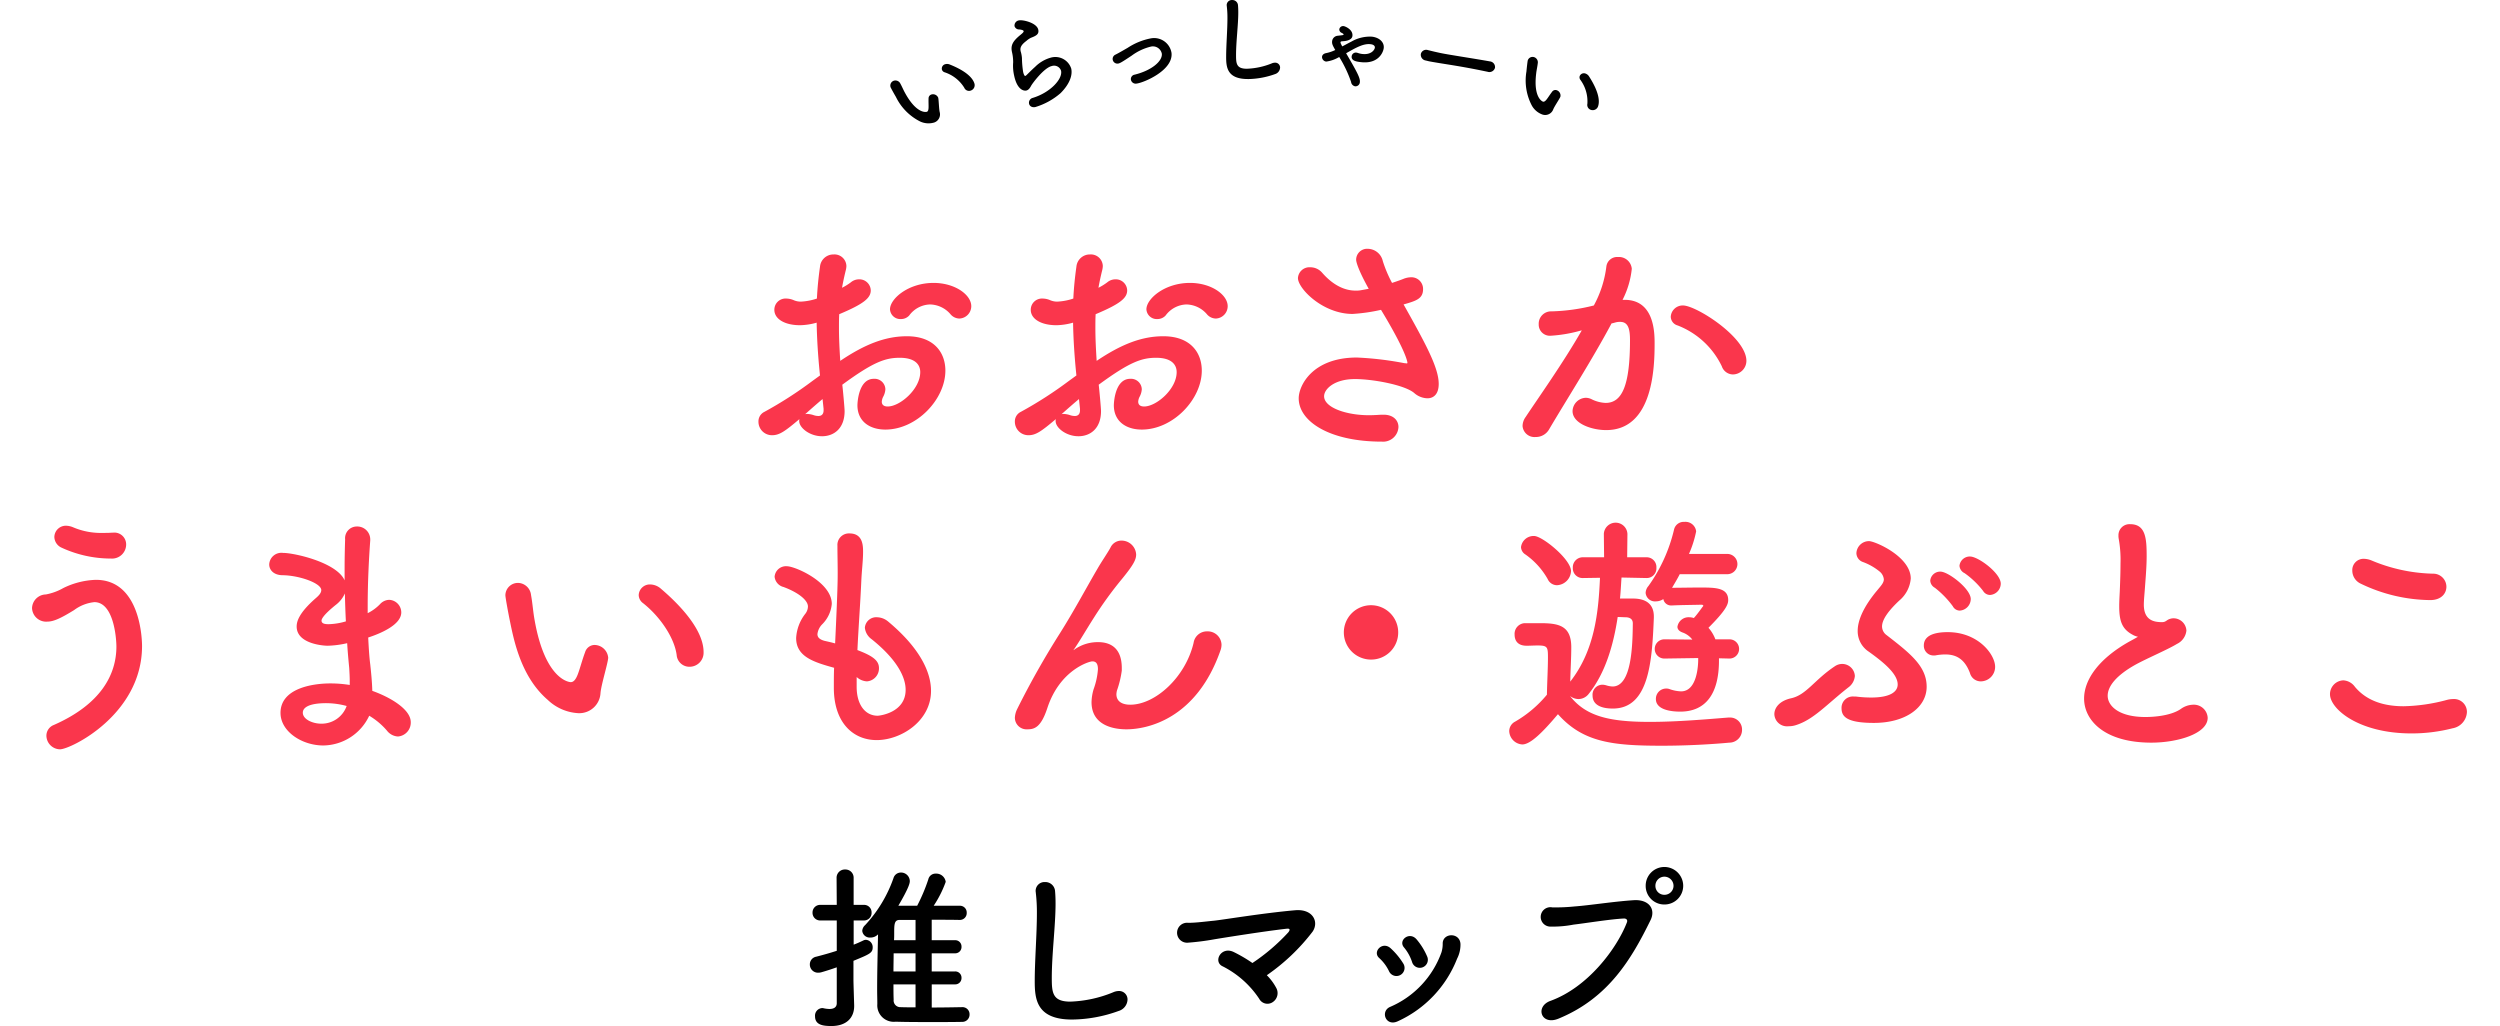<svg xmlns="http://www.w3.org/2000/svg" xmlns:xlink="http://www.w3.org/1999/xlink" width="390" height="160.057" viewBox="0 0 390 160.057"><defs><clipPath id="a"><rect width="110.539" height="19.246" fill="none"/></clipPath></defs><g transform="translate(-708 -21586)"><g transform="translate(-4.121 591)"><g transform="translate(851 20995)"><g transform="translate(0 0)" clip-path="url(#a)"><path d="M6.772,28.345a3.077,3.077,0,0,1-2.1-.179,8.372,8.372,0,0,1-3.79-3.842c-.318-.538-.8-1.413-.839-1.535A.8.8,0,0,1,.567,21.8a.851.851,0,0,1,1.013.46c.255.457.46.966.715,1.424,1.822,3.346,3.32,3,3.413,2.966.154-.051.252-.22.268-.633s-.022-.893,0-1.443a.632.632,0,0,1,.429-.618.875.875,0,0,1,1.073.49c.015.045.01.081.027.127.074.536.1,1.631.208,2.119a1.343,1.343,0,0,1-.941,1.657m4.775-5.451a5.667,5.667,0,0,0-3.054-2.407.638.638,0,0,1-.426-.4.7.7,0,0,1,.486-.858,1.06,1.06,0,0,1,.735.042c.832.333,3.31,1.371,3.825,2.913a.886.886,0,0,1-.56,1.155.8.8,0,0,1-1.006-.444" transform="translate(0 -9.21)"/><path d="M40.161,19.611c-.6.132-.95-.154-1.029-.516a.774.774,0,0,1,.569-.9c2.767-.839,4.7-2.977,4.423-4.235a1.137,1.137,0,0,0-1.445-.737c-1.225.268-3.05,2.745-3.226,3.081-.245.483-.5.687-.754.742-.35.077-1.4-.056-1.885-2.289a6.97,6.97,0,0,1-.162-2.107,6.753,6.753,0,0,0-.129-1.357c-.007-.031-.018-.078-.027-.124s-.021-.1-.031-.141c-.224-1.023.139-1.646,1.106-2.484.338-.289.757-.579.716-.768-.028-.126-.23-.212-.691-.26A.728.728,0,0,1,36.868,7a.812.812,0,0,1,.7-.9c.573-.126,2.764.366,3,1.451.162.74-.4.978-1.17,1.278a3.306,3.306,0,0,0-.695.483c-.9.675-.988,1.122-.881,1.611.017.077.053.167.074.263.01.047.024.11.038.173a4.84,4.84,0,0,1,.09.639,14.833,14.833,0,0,0,.183,2.136c.011.047.148.676.339.634a.359.359,0,0,0,.132-.078c.277-.258.793-.8,1.406-1.346a5.532,5.532,0,0,1,2.375-1.412,2.6,2.6,0,0,1,3.253,1.693c.221,1.007-.215,2.371-1.664,3.826a10.691,10.691,0,0,1-3.894,2.157" transform="translate(-17.478 -2.921)"/><path d="M67.564,15.426a.742.742,0,0,1-.824-.658.729.729,0,0,1,.445-.742c.528-.267,1.207-.664,1.9-1.062a9.971,9.971,0,0,1,3.626-1.475,2.747,2.747,0,0,1,3.21,2.277c.291,2.721-4.366,4.663-5.467,4.781a.756.756,0,0,1-.874-.651.7.7,0,0,1,.592-.744c2.666-.658,4.36-2.119,4.237-3.27a1.422,1.422,0,0,0-1.659-1.117,8.3,8.3,0,0,0-3.028,1.409c-1.62,1.081-1.884,1.222-2.159,1.252" transform="translate(-32.043 -5.506)"/><path d="M104.184,12.33c-3.256,0-3.385-1.869-3.384-3.463,0-1.834.2-4.168.2-6.068a15.088,15.088,0,0,0-.1-1.834c0-.048-.016-.114-.016-.161a.8.8,0,0,1,.848-.8.882.882,0,0,1,.911.773c.033.355.048.74.048,1.159,0,1.979-.346,4.505-.348,6.662,0,1.319.063,2.124,1.675,2.126a11.306,11.306,0,0,0,3.892-.834,1.308,1.308,0,0,1,.505-.113.76.76,0,0,1,.8.773,1.111,1.111,0,0,1-.8,1.014,12.874,12.874,0,0,1-4.234.77" transform="translate(-48.399 0)"/><path d="M130.224,13.366a.729.729,0,0,1-.654-.752c.028-.255.218-.494.669-.575a5.831,5.831,0,0,0,1.394-.479c-.412-.724-.533-.964-.488-1.379a.955.955,0,0,1,.878-.844c.847-.1.9-.1.905-.192a.123.123,0,0,0-.023-.084,1.166,1.166,0,0,0-.276-.176.579.579,0,0,1-.363-.573.6.6,0,0,1,.69-.476c.211.022,1.465.532,1.355,1.525-.038.351-.347.785-1.63.841-.165.015-.221.073-.229.153-.005.048-.014.127.273.644.468-.24.957-.51,1.477-.777a5.761,5.761,0,0,1,3.126-.744c1.2.131,1.968.878,1.869,1.774-.073.672-.83,2.5-3.515,2.207-.663-.072-1.568-.187-1.489-.908a.653.653,0,0,1,.767-.58,1.348,1.348,0,0,1,.223.058,3.11,3.11,0,0,0,.671.153c1.408.155,1.922-.662,1.957-.984.01-.08.035-.466-.693-.545-1.083-.119-2.251.532-3.789,1.416,1.751,3.007,2.213,3.866,2.143,4.506a.684.684,0,0,1-.742.648.775.775,0,0,1-.629-.684,19.135,19.135,0,0,0-1.851-3.891,5.266,5.266,0,0,1-2.027.718" transform="translate(-62.212 -3.76)"/><path d="M169.571,18.381l-.829-.171c-3.047-.627-5.406-.965-6.676-1.178-.836-.139-1.271-.211-1.589-.278-.192-.04-.332-.084-.508-.121a.9.9,0,0,1-.75-1.041.852.852,0,0,1,1.116-.575l.1.02c.584.153,1.282.313,1.921.446,1.308.27,4.761.783,7.586,1.282l.032.007a.889.889,0,0,1,.807,1,.908.908,0,0,1-1.19.61Z" transform="translate(-76.441 -7.196)"/><path d="M193.288,26.058a3.072,3.072,0,0,1-1.608-1.369,8.378,8.378,0,0,1-.853-5.331c.055-.623.171-1.615.208-1.738a.794.794,0,0,1,1-.5.849.849,0,0,1,.558.963c-.058.521-.187,1.054-.245,1.575-.46,3.782.961,4.369,1.054,4.4.155.047.333-.032.587-.359s.5-.74.837-1.175a.632.632,0,0,1,.707-.254.878.878,0,0,1,.591,1.022c-.015.046-.04.073-.054.119-.249.479-.867,1.384-1.059,1.847a1.342,1.342,0,0,1-1.727.8m7.05-1.662a5.672,5.672,0,0,0-1.088-3.734.641.641,0,0,1-.113-.575.7.7,0,0,1,.894-.415,1.065,1.065,0,0,1,.574.461c.484.756,1.9,3.041,1.42,4.6a.885.885,0,0,1-1.126.614.805.805,0,0,1-.56-.947" transform="translate(-91.582 -8.203)"/></g></g><path d="M-44.2-18.16a1.933,1.933,0,0,0,1.84-1.92c0-1.8-2.56-3.64-5.88-3.64-3.96,0-6.8,2.48-6.8,4.12a1.616,1.616,0,0,0,1.72,1.52,1.726,1.726,0,0,0,1.28-.56,4.181,4.181,0,0,1,3.24-1.72,4.322,4.322,0,0,1,3.16,1.48A1.866,1.866,0,0,0-44.2-18.16ZM-67.12-8.44A61.973,61.973,0,0,1-74.64-3.6a1.647,1.647,0,0,0-.92,1.52A2.105,2.105,0,0,0-73.44.04c1.16,0,2-.6,4.28-2.52a.881.881,0,0,0-.04.32C-69.2-1.12-67.56.2-65.64.2c1.84,0,3.52-1.2,3.52-3.92,0-.48-.28-3.48-.36-4.12,4.8-3.52,6.68-4.2,8.96-4.2,2.36,0,3.2,1.04,3.2,2.24,0,2.64-3.16,5.36-5.08,5.36-.56,0-.92-.24-.92-.76a1.94,1.94,0,0,1,.24-.8,2.835,2.835,0,0,0,.32-1.12,1.684,1.684,0,0,0-1.8-1.64c-2.48,0-2.56,4-2.56,4.12,0,2.56,1.96,3.8,4.36,3.8,4.88,0,9.36-4.72,9.36-9.2,0-2.84-1.8-5.36-6-5.36-3.4,0-6.6,1.28-10.4,3.84-.12-1.88-.2-3.56-.2-5.12,0-.72,0-1.44.04-2.16,3.92-1.64,4.92-2.56,4.92-3.72a1.777,1.777,0,0,0-1.8-1.72,2,2,0,0,0-1.32.48,9.164,9.164,0,0,1-1.36.84c.16-.92.36-1.84.6-2.8a3.088,3.088,0,0,0,.08-.6,1.863,1.863,0,0,0-2-1.8,2.1,2.1,0,0,0-2.12,1.92c-.24,1.68-.4,3.32-.48,4.96a9.078,9.078,0,0,1-2.52.48A2.833,2.833,0,0,1-70-21a3.053,3.053,0,0,0-1.24-.28,1.745,1.745,0,0,0-1.84,1.76c0,1.44,1.64,2.4,4,2.4a10.051,10.051,0,0,0,2.6-.4c.04,2.44.2,5.12.52,8.24Zm1.72,4.36v.24c0,.6-.32.88-.8.88a2.265,2.265,0,0,1-.72-.12,3.661,3.661,0,0,0-1-.2,1.107,1.107,0,0,0-.36.04c1.04-.92,2.04-1.8,2.72-2.36ZM-4.2-18.16a1.933,1.933,0,0,0,1.84-1.92c0-1.8-2.56-3.64-5.88-3.64-3.96,0-6.8,2.48-6.8,4.12a1.616,1.616,0,0,0,1.72,1.52,1.726,1.726,0,0,0,1.28-.56A4.181,4.181,0,0,1-8.8-20.36a4.322,4.322,0,0,1,3.16,1.48A1.866,1.866,0,0,0-4.2-18.16ZM-27.12-8.44A61.973,61.973,0,0,1-34.64-3.6a1.647,1.647,0,0,0-.92,1.52A2.105,2.105,0,0,0-33.44.04c1.16,0,2-.6,4.28-2.52a.881.881,0,0,0-.04.32C-29.2-1.12-27.56.2-25.64.2c1.84,0,3.52-1.2,3.52-3.92,0-.48-.28-3.48-.36-4.12,4.8-3.52,6.68-4.2,8.96-4.2,2.36,0,3.2,1.04,3.2,2.24,0,2.64-3.16,5.36-5.08,5.36-.56,0-.92-.24-.92-.76a1.94,1.94,0,0,1,.24-.8,2.835,2.835,0,0,0,.32-1.12,1.684,1.684,0,0,0-1.8-1.64c-2.48,0-2.56,4-2.56,4.12,0,2.56,1.96,3.8,4.36,3.8,4.88,0,9.36-4.72,9.36-9.2,0-2.84-1.8-5.36-6-5.36-3.4,0-6.6,1.28-10.4,3.84-.12-1.88-.2-3.56-.2-5.12,0-.72,0-1.44.04-2.16,3.92-1.64,4.92-2.56,4.92-3.72a1.777,1.777,0,0,0-1.8-1.72,2,2,0,0,0-1.32.48,9.164,9.164,0,0,1-1.36.84c.16-.92.36-1.84.6-2.8a3.088,3.088,0,0,0,.08-.6,1.863,1.863,0,0,0-2-1.8,2.1,2.1,0,0,0-2.12,1.92c-.24,1.68-.4,3.32-.48,4.96a9.078,9.078,0,0,1-2.52.48A2.833,2.833,0,0,1-30-21a3.053,3.053,0,0,0-1.24-.28,1.745,1.745,0,0,0-1.84,1.76c0,1.44,1.64,2.4,4,2.4a10.051,10.051,0,0,0,2.6-.4c.04,2.44.2,5.12.52,8.24Zm1.72,4.36v.24c0,.6-.32.88-.8.88a2.265,2.265,0,0,1-.72-.12,3.661,3.661,0,0,0-1-.2,1.107,1.107,0,0,0-.36.04c1.04-.92,2.04-1.8,2.72-2.36ZM18.32-22.56a4.356,4.356,0,0,1-.76.04c-1.2,0-3.12-.44-5.16-2.76a2.445,2.445,0,0,0-1.88-.88A1.8,1.8,0,0,0,8.6-24.48c0,1.64,3.88,5.6,8.52,5.6a27.27,27.27,0,0,0,4.44-.64c4.04,6.68,4.12,8.2,4.12,8.28,0,.04-.04.08-.12.08s-.2-.04-.36-.04a50.816,50.816,0,0,0-7.4-.88c-6.96,0-9.08,4.4-9.08,6.36,0,3.6,4.8,6.76,12.96,6.76a2.392,2.392,0,0,0,2.6-2.28c0-1-.76-1.92-2.32-1.92H21.6c-.64.04-1.28.08-1.92.08-3.56,0-7-1.2-7-2.96,0-1.12,1.6-2.68,4.8-2.68,2.84,0,7.76.92,9.24,2.16a3.23,3.23,0,0,0,2.08.84c.96,0,1.76-.64,1.76-2.24,0-2.52-2-6.2-5.48-12.4,1.96-.56,3.04-.88,3.04-2.4a1.818,1.818,0,0,0-1.88-1.84,3.34,3.34,0,0,0-1.16.24c-.6.24-1.2.44-1.8.64a19.787,19.787,0,0,1-1.44-3.4,2.44,2.44,0,0,0-2.32-1.92,1.711,1.711,0,0,0-1.84,1.72c0,.2.16,1.28,1.96,4.52ZM76.44-9.44a2.132,2.132,0,0,0,2.12-2.12c0-3.68-7.84-8.64-9.88-8.64a1.867,1.867,0,0,0-1.92,1.76,1.453,1.453,0,0,0,1.08,1.36,12.716,12.716,0,0,1,6.88,6.36A1.864,1.864,0,0,0,76.44-9.44ZM52.88-16.32c-2.84,5-7,10.84-8.76,13.52a2.446,2.446,0,0,0-.48,1.4A1.866,1.866,0,0,0,45.68.32,2.37,2.37,0,0,0,47.76-.84c2.56-4.36,6.76-10.92,9.76-16.56.24-.04.48-.12.64-.16a2.468,2.468,0,0,1,.72-.08c1.28,0,1.52,1.2,1.52,2.84,0,7-1.2,9.8-3.8,9.8a5.371,5.371,0,0,1-2.24-.6,2.15,2.15,0,0,0-.84-.2,2.146,2.146,0,0,0-2.08,2.08c0,1.92,2.96,2.96,5.24,2.96,7.4,0,7.56-10,7.56-13.56,0-1.84-.12-6.76-4.68-6.76h-.32a13.678,13.678,0,0,0,1.44-4.84,2.015,2.015,0,0,0-2.16-1.84,1.694,1.694,0,0,0-1.8,1.44,16.958,16.958,0,0,1-1.96,6.12,29.94,29.94,0,0,1-6.6.92,1.929,1.929,0,0,0-2,2,1.741,1.741,0,0,0,1.88,1.8,21.96,21.96,0,0,0,4.52-.76ZM-174.2,17.04a1.837,1.837,0,0,0-2.04-1.8h-.16c-.48.04-.92.04-1.4.04a11.077,11.077,0,0,1-4.68-.88,2.948,2.948,0,0,0-1.08-.24,1.793,1.793,0,0,0-1.84,1.76,1.882,1.882,0,0,0,1.08,1.64,18.352,18.352,0,0,0,7.76,1.72A2.2,2.2,0,0,0-174.2,17.04Zm-10.32,32c1.64,0,12.8-5.4,12.8-16.12,0-.8-.16-10.32-7.2-10.32A12.386,12.386,0,0,0-184,23.88a8.684,8.684,0,0,1-2.72,1A2.206,2.206,0,0,0-188.88,27a2.2,2.2,0,0,0,2.36,2.12c1,0,2.12-.52,4.2-1.8a6.374,6.374,0,0,1,3.16-1.24c3.08,0,3.44,5.8,3.44,6.92,0,4.36-2.4,9-9.76,12.24a1.8,1.8,0,0,0-1.16,1.68A2.159,2.159,0,0,0-184.52,49.04Zm48.24-5.24a11.191,11.191,0,0,1,2.76,2.32,2.326,2.326,0,0,0,1.72.92,2.171,2.171,0,0,0,2-2.24c0-1.96-3.08-3.84-6-4.88-.04-1.48-.2-3-.32-4.12-.16-1.24-.24-2.68-.32-4.2,1.84-.6,5.16-1.96,5.16-3.92a1.975,1.975,0,0,0-1.88-1.96,2.012,2.012,0,0,0-1.44.68,7,7,0,0,1-1.92,1.4V26.72c0-3.8.2-7.6.4-10.28v-.16a2.021,2.021,0,0,0-2.08-2,1.827,1.827,0,0,0-1.84,2c-.04,1.32-.08,2.88-.08,4.52v1.88c-1.24-2.8-7.84-4.28-9.6-4.28a1.9,1.9,0,0,0-2.16,1.8c0,.84.68,1.68,2.12,1.68,2.6.04,6,1.24,6,2.32,0,.44-.36.84-.88,1.28-2.64,2.32-2.96,3.64-2.96,4.4,0,2.68,4.08,3,4.84,3a14.785,14.785,0,0,0,3.04-.4c.08,1.36.2,2.64.32,3.88.04.72.08,1.36.08,1.96V39a18.96,18.96,0,0,0-3-.24c-3,0-7.8.84-7.8,4.6,0,2.88,3.32,5.08,6.68,5.08A8.027,8.027,0,0,0-136.28,43.8Zm-3.64-14.72a10.338,10.338,0,0,1-2.68.44c-.48,0-1.12-.04-1.12-.56,0-.12.04-.72,2.36-2.56a4.491,4.491,0,0,0,1.28-1.68C-140.04,26.16-140,27.64-139.92,29.08Zm.12,13.2a4.142,4.142,0,0,1-3.96,2.76c-1.36,0-2.88-.68-2.88-1.72,0-.76.88-1.48,3.68-1.48A12.286,12.286,0,0,1-139.8,42.28Zm53.48-6.12a2.185,2.185,0,0,0,2.2-2.28c0-4.04-4.96-8.44-6.64-9.88a2.608,2.608,0,0,0-1.68-.68,1.739,1.739,0,0,0-1.8,1.64,1.6,1.6,0,0,0,.68,1.28c2.68,2.12,4.88,5.4,5.24,8.08A1.985,1.985,0,0,0-86.32,36.16Zm-13.88,4.08c.12-1.24.92-3.84,1.16-5.16,0-.12.04-.2.04-.32a2.17,2.17,0,0,0-2.12-2,1.562,1.562,0,0,0-1.48,1.12c-.48,1.28-.76,2.44-1.12,3.4s-.72,1.28-1.12,1.28c-.24,0-4-.36-5.64-9.68-.24-1.28-.32-2.64-.56-3.92a2.093,2.093,0,0,0-2-1.88,1.961,1.961,0,0,0-2,1.92c0,.32.44,2.76.76,4.28.64,3.12,1.8,8.56,5.84,12.04a7.49,7.49,0,0,0,4.76,2.08A3.311,3.311,0,0,0-100.2,40.24Zm39.96-2.48a2.586,2.586,0,0,0,1.6.68,2.031,2.031,0,0,0,1.88-2.08c0-1.2-1.04-1.92-3.36-2.8.16-3.52.44-7.04.6-10.68.08-1.84.28-3.2.28-4.64,0-1-.04-2.88-2.12-2.88a1.792,1.792,0,0,0-1.88,1.92c0,1.48.04,2.6.04,4.24,0,1.04,0,2.52-.4,11-.56-.16-1.12-.28-1.64-.4-.6-.16-1.12-.44-1.12-1.04a2.592,2.592,0,0,1,.76-1.56,5.115,5.115,0,0,0,1.48-3.16c0-3.4-5.72-5.88-7-5.88a1.777,1.777,0,0,0-1.92,1.64,1.841,1.841,0,0,0,1.4,1.6c2.36.88,3.8,2.08,3.8,3.04a1.919,1.919,0,0,1-.4,1.12,6.752,6.752,0,0,0-1.44,3.8c0,2.92,2.76,3.76,5.92,4.64-.04,1-.04,2.04-.04,3.04v.08c0,5.48,3.04,8.16,6.68,8.16,3.8,0,8.48-2.96,8.48-7.68,0-3.12-1.96-6.88-6.72-10.84a2.772,2.772,0,0,0-1.68-.64,1.773,1.773,0,0,0-1.92,1.64,2.53,2.53,0,0,0,1.08,1.8C-54,35-52.6,37.72-52.6,39.76c0,3.6-4.12,4.04-4.36,4.04-1.92,0-3.28-1.68-3.28-4.52Zm56.8-4.28a2.718,2.718,0,0,0,.12-.76,2.151,2.151,0,0,0-2.24-2.08,2.1,2.1,0,0,0-2.12,1.8c-1.28,5.4-6,9.64-9.88,9.64-1.28,0-2.16-.52-2.16-1.64a3.138,3.138,0,0,1,.08-.56,15.471,15.471,0,0,0,.76-3.12v-.4c0-3.16-1.8-4.04-3.68-4.04a6.282,6.282,0,0,0-3.6,1.08,1.444,1.444,0,0,0-.2.16h-.04c0-.04.04-.08.12-.2.88-1.28,1.84-2.96,3.04-4.84A59.187,59.187,0,0,1-18.8,22.4c1.76-2.16,2.16-2.96,2.16-3.76a2.281,2.281,0,0,0-2.28-2.16,1.878,1.878,0,0,0-1.72,1.08c-.4.76-1.4,2.2-2.04,3.32-1.8,3.08-3.6,6.48-5.84,10.04A131.705,131.705,0,0,0-35.2,42.76a3.444,3.444,0,0,0-.36,1.36,1.826,1.826,0,0,0,1.96,1.8c1.08,0,2.12-.28,3.12-3.36,1.96-5.92,6.52-7.24,7-7.24.56,0,.88.32.88,1.24a11.62,11.62,0,0,1-.68,3.12,7.67,7.67,0,0,0-.32,2c0,3.64,3.44,4.24,5.44,4.24C-15,45.92-7.2,44.4-3.44,33.48ZM24.24,30.8A4.24,4.24,0,1,0,20,35.04,4.217,4.217,0,0,0,24.24,30.8Zm51.68,4.08a1.5,1.5,0,1,0,0-3h-2.2a5.834,5.834,0,0,0-1.08-1.8c2.72-2.72,3.08-3.64,3.08-4.32,0-1.96-2.04-1.96-4.44-1.96-1.48,0-3.04.04-4.32.04.4-.68.84-1.4,1.2-2.12h7.36a1.581,1.581,0,1,0,0-3.16H69.6a16.785,16.785,0,0,0,1.12-3.52,1.677,1.677,0,0,0-1.84-1.48,1.545,1.545,0,0,0-1.6,1.16,24.953,24.953,0,0,1-4,8.84,1.728,1.728,0,0,0-.44,1.08,1.459,1.459,0,0,0,1.6,1.32,2.084,2.084,0,0,0,1.16-.36,1.225,1.225,0,0,0,1.24,1h.08c1.56-.08,3.4-.08,4.64-.12.16,0,.28.08.28.2l-.04.04c-.2.24-.88,1.24-1.44,1.84a2.219,2.219,0,0,0-.68-.12,1.76,1.76,0,0,0-1.88,1.48c0,.36.24.68.76.88a3.286,3.286,0,0,1,1.56,1.12l-4.32-.04h-.04a1.5,1.5,0,0,0,0,3h.04l5.24-.08v.24c0,.76-.12,4.96-2.68,4.96a5.923,5.923,0,0,1-1.8-.36,1.458,1.458,0,0,0-.56-.08,1.6,1.6,0,0,0-1.56,1.64c0,1.52,1.96,1.96,3.8,1.96,3.92,0,6.04-2.72,6.04-7.96v-.36l1.6.04ZM63,22.32a1.51,1.51,0,0,0,1.52-1.6,1.53,1.53,0,0,0-1.56-1.64h-3L60,15.44a1.842,1.842,0,0,0-3.68,0l.04,3.64H53.08a1.563,1.563,0,0,0-1.6,1.64,1.519,1.519,0,0,0,1.56,1.6h.04l2.64-.04c-.24,5.36-.8,11.28-4.64,16.2.04-1.84.16-3.68.16-5.36,0-3.44-2.04-3.76-4.92-3.76H43.96a1.67,1.67,0,0,0-1.56,1.8c0,.68.28,1.72,1.88,1.72.6,0,1.08-.04,1.72-.04,1.52,0,1.6.24,1.6,1.84,0,1.8-.12,3.68-.16,5.84a18.4,18.4,0,0,1-4.96,4.2,1.683,1.683,0,0,0-.92,1.48,2.168,2.168,0,0,0,2.04,2.08c1.28,0,3.2-1.92,5.56-4.72,3.92,4.4,8.52,4.92,16.24,4.92,3.96,0,7.96-.24,10.48-.48a1.991,1.991,0,0,0,2-2,1.868,1.868,0,0,0-1.92-1.92h-.2c-3.04.24-7.88.68-12.28.68-6.44,0-10-.92-12.44-4.04a2.219,2.219,0,0,0,1.32.48,2.023,2.023,0,0,0,1.56-.76c2.68-3.32,3.92-7.8,4.56-12.04.48,0,.92.04,1.32.04.64.04,1.04.32,1.04.96-.04,3.4-.16,9.84-3.16,9.84a4.045,4.045,0,0,1-.92-.16,2.219,2.219,0,0,0-.68-.12,1.555,1.555,0,0,0-1.52,1.68c0,1.48,1.36,2.04,3.16,2.04,5.64,0,6.12-7.28,6.4-14.16v-.2c0-1.92-1.2-2.76-3.12-2.8H58.84c.12-1.16.16-2.24.24-3.28l3.88.08ZM49,23.44a2.3,2.3,0,0,0,2.2-2.2c0-1.84-4.48-5.48-5.76-5.48a1.984,1.984,0,0,0-2.04,1.72,1.4,1.4,0,0,0,.68,1.16,11.759,11.759,0,0,1,3.48,3.84A1.592,1.592,0,0,0,49,23.44Zm67.56,1.52a1.79,1.79,0,0,0,1.68-1.76c0-1.64-3.52-4.24-4.8-4.24a1.622,1.622,0,0,0-1.64,1.44,1.382,1.382,0,0,0,.8,1.16,13.511,13.511,0,0,1,2.88,2.76A1.272,1.272,0,0,0,116.56,24.96Zm-4.72,2.44a1.833,1.833,0,0,0,1.72-1.8c0-1.6-3.52-4.28-4.72-4.28a1.55,1.55,0,0,0-1.6,1.4,1.352,1.352,0,0,0,.72,1.12,14.647,14.647,0,0,1,2.8,2.88A1.235,1.235,0,0,0,111.84,27.4Zm3.32,11.04a2.262,2.262,0,0,0,2.2-2.28c0-1.88-2.6-5.4-7.4-5.4-3.24,0-3.72,1.24-3.72,2.08a1.511,1.511,0,0,0,1.56,1.56,1.361,1.361,0,0,0,.4-.04,8.635,8.635,0,0,1,1.4-.12c1.6,0,3,.64,3.84,2.92A1.744,1.744,0,0,0,115.16,38.44Zm-8.48.84c0-3.2-2.56-5.2-6.28-8.08a1.665,1.665,0,0,1-.68-1.32c0-1.24,1.32-2.76,2.68-4.04a5.033,5.033,0,0,0,1.8-3.44c0-3.44-5.6-5.84-6.52-5.84a1.975,1.975,0,0,0-1.96,1.88,1.491,1.491,0,0,0,.96,1.36,8.923,8.923,0,0,1,2.68,1.52,1.786,1.786,0,0,1,.64,1.2c0,.56-.48,1.04-1,1.68-2.12,2.52-3.08,4.68-3.08,6.36a3.818,3.818,0,0,0,1.72,3.24c2.12,1.52,4.52,3.4,4.52,5.12,0,1.16-1.2,2.04-4.12,2.04a18.632,18.632,0,0,1-2.44-.16h-.32a1.763,1.763,0,0,0-1.88,1.8c0,1.24.64,2.32,5.04,2.32C103.44,44.92,106.68,42.48,106.68,39.28Zm-12.24.12a2.456,2.456,0,0,0,1.04-1.8,1.984,1.984,0,0,0-2-1.88,2.058,2.058,0,0,0-1.12.36c-3.24,2.16-4.44,4.48-6.84,5-1.8.4-2.6,1.48-2.6,2.48a1.972,1.972,0,0,0,2.2,1.88,3.635,3.635,0,0,0,1.24-.2C89.08,44.36,91.08,42.04,94.44,39.4Zm45.2-7.92c-.32.2-1.28.72-1.36.76-4.84,2.72-7.04,6-7.04,8.88,0,3.44,3.24,6.88,10.48,6.88,4.12,0,8.8-1.4,8.8-3.88a2.162,2.162,0,0,0-2.28-2.04,3.416,3.416,0,0,0-1.88.64C144.6,43.96,141.44,44,140.8,44c-4.12,0-5.88-1.72-5.88-3.32,0-1.48,1.36-3.2,4.4-4.88,1.84-1,5.04-2.36,6.4-3.2a2.6,2.6,0,0,0,1.48-2.08,2.018,2.018,0,0,0-2-1.92,1.812,1.812,0,0,0-.64.12c-.48.16-.56.48-1.16.48-1.2,0-2.84-.24-2.84-2.72,0-.8.12-1.8.2-3.04.16-2,.24-3.4.24-4.52,0-2.68-.12-5-2.56-5a1.72,1.72,0,0,0-1.84,1.76,2.461,2.461,0,0,0,.04.52,18.528,18.528,0,0,1,.28,3.84c0,1.2-.04,2.64-.12,4.48-.04.8-.08,1.52-.08,2.16,0,2.24.36,3.56,2.08,4.48A2.757,2.757,0,0,0,139.64,31.48Zm48.12-7.8a2.051,2.051,0,0,0-2.08-2.04,26.117,26.117,0,0,1-9.64-2.08,3.34,3.34,0,0,0-1.16-.24,1.752,1.752,0,0,0-1.8,1.84,2.248,2.248,0,0,0,1.32,2.04,25.444,25.444,0,0,0,10.84,2.56C186.96,25.76,187.76,24.72,187.76,23.68Zm.96,22.08a2.693,2.693,0,0,0,2.24-2.52,2.007,2.007,0,0,0-2.16-2.04,3.877,3.877,0,0,0-.92.12,27.725,27.725,0,0,1-6.8,1c-2.84,0-5.68-.72-7.6-3.04a2.393,2.393,0,0,0-1.8-1,2.162,2.162,0,0,0-2.08,2.16c0,2.28,4.44,6.12,12.72,6.12A25.737,25.737,0,0,0,188.72,45.76Z" transform="translate(906 21062.854)" fill="#fa364c"/><path d="M25.172-1.344c-1.512.028-3.136.056-4.7.056V-4.9H24.08a.976.976,0,0,0,1.036-1.008A.976.976,0,0,0,24.08-6.916H20.468V-9.744H24.08a.983.983,0,0,0,1.036-1.036.976.976,0,0,0-1.036-1.008H20.468V-14.98c1.512,0,3.024,0,4.34.028h.028a1.064,1.064,0,0,0,1.092-1.12,1.05,1.05,0,0,0-1.064-1.092H20.776a17.271,17.271,0,0,0,1.876-3.724,1.479,1.479,0,0,0-1.54-1.288,1.149,1.149,0,0,0-1.176.9A27.691,27.691,0,0,1,18.2-17.164H15.26c1.708-2.912,1.792-3.556,1.792-3.864a1.368,1.368,0,0,0-1.4-1.316,1.2,1.2,0,0,0-1.148.868A20.847,20.847,0,0,1,10.08-14.14a1.3,1.3,0,0,0-.448.9,1.177,1.177,0,0,0,1.288,1.036,1.593,1.593,0,0,0,1.176-.5c-.056,2.716-.14,5.824-.14,8.568,0,.812.028,1.568.028,2.3A2.567,2.567,0,0,0,14.84.924C16.576.98,18.592.98,20.58.98c1.6,0,3.192,0,4.592-.028a1.137,1.137,0,0,0,1.2-1.176A1.1,1.1,0,0,0,25.2-1.344ZM5.656-1.96c0,.7-.56.9-1.148.9a4.613,4.613,0,0,1-.9-.112A.775.775,0,0,0,3.36-1.2,1.178,1.178,0,0,0,2.268.084C2.268,1.4,3.444,1.6,4.816,1.6,7.224,1.6,8.372.252,8.372-1.512v-.112c-.028-.98-.112-3.5-.112-3.948v-3c2.52-1.036,3-1.232,3-2.1a1.142,1.142,0,0,0-1.036-1.176.887.887,0,0,0-.448.112c-.476.224-.952.448-1.484.644v-3.78H9.856A1.173,1.173,0,0,0,11.088-16.1a1.166,1.166,0,0,0-1.232-1.2H8.288v-4.2A1.277,1.277,0,0,0,6.972-22.82,1.284,1.284,0,0,0,5.628-21.5l.028,4.2H3.108a1.183,1.183,0,0,0-1.232,1.2,1.189,1.189,0,0,0,1.232,1.232H5.656v4.732c-1.036.336-2.128.644-3.22.924a1.207,1.207,0,0,0-.98,1.2A1.272,1.272,0,0,0,2.772-6.72,1.9,1.9,0,0,0,3.3-6.8Q4.48-7.14,5.656-7.56Zm12.292-9.828h-3.36c.028-.364.028-.728.028-1.064,0-1.372,0-2.1.84-2.1h2.492Zm0,4.872H14.5c0-.952.028-1.9.028-2.828h3.416Zm0,5.6c-.812,0-1.6,0-2.324-.028A1.047,1.047,0,0,1,14.532-2.52C14.5-3.276,14.5-4.088,14.5-4.9h3.444Zm31.7.56A1.927,1.927,0,0,0,51.016-2.52a1.316,1.316,0,0,0-1.372-1.344,2.238,2.238,0,0,0-.868.2,19.25,19.25,0,0,1-6.692,1.456c-2.772,0-2.884-1.4-2.884-3.7,0-3.752.588-8.148.588-11.592q0-1.092-.084-2.016a1.52,1.52,0,0,0-1.568-1.344,1.38,1.38,0,0,0-1.456,1.4c0,.084.028.2.028.28a26.491,26.491,0,0,1,.168,3.192c0,3.3-.336,7.364-.336,10.556,0,2.772.224,6.02,5.824,6.02A21.822,21.822,0,0,0,49.644-.756Zm23.1-5.572a31.431,31.431,0,0,0,7.14-6.8c1.036-1.54.028-3.584-2.744-3.332-4.844.42-11.256,1.484-12.6,1.624-1.2.112-2.8.336-4.06.336A1.557,1.557,0,1,0,60.4-11.4a39.462,39.462,0,0,0,4.172-.532c1.344-.224,7.616-1.232,11.284-1.652.476-.056.588.14.224.588A30.657,30.657,0,0,1,70.5-8.232,22.492,22.492,0,0,0,67.592-9.94c-1.988-.98-3.3,1.54-1.708,2.24a14.884,14.884,0,0,1,5.684,5.068,1.452,1.452,0,0,0,2.1.5,1.677,1.677,0,0,0,.532-2.24A8.259,8.259,0,0,0,72.744-6.328Zm25-2.94A10.4,10.4,0,0,0,96.124-11.9c-1.12-1.344-2.968.14-1.96,1.26A6.909,6.909,0,0,1,95.4-8.4,1.256,1.256,0,1,0,97.748-9.268ZM93.212.84A17.873,17.873,0,0,0,102.424-8.9a4.788,4.788,0,0,0,.532-2.3c-.112-1.876-2.828-1.736-2.772-.028a4.464,4.464,0,0,1-.2,1.344,14.618,14.618,0,0,1-8.036,8.512C90.412-.672,91.308,1.764,93.212.84Zm.84-8.96a11.258,11.258,0,0,0-1.988-2.408c-1.288-1.176-2.912.56-1.764,1.54a6.59,6.59,0,0,1,1.512,2.044A1.267,1.267,0,1,0,94.052-8.12ZM137.7-20.272a2.94,2.94,0,0,0-2.94-2.94,2.916,2.916,0,0,0-2.912,2.94,2.892,2.892,0,0,0,2.912,2.912A2.916,2.916,0,0,0,137.7-20.272ZM118.244.448c7.84-3.22,11.424-9.38,14.364-15.372.84-1.708-.252-3.248-2.6-3.108-3.136.2-6.944.812-9.3.98a27.881,27.881,0,0,1-3.444.14,1.514,1.514,0,1,0-.2,3,17.024,17.024,0,0,0,3.528-.308c1.932-.224,5.656-.84,7.812-.952.364-.028.7.168.5.644-1.568,4.032-6.048,10.08-11.928,12.208C114.548-1.428,115.528,1.568,118.244.448Zm17.948-20.72a1.41,1.41,0,0,1-1.428,1.4,1.386,1.386,0,0,1-1.4-1.4,1.41,1.41,0,0,1,1.4-1.428A1.434,1.434,0,0,1,136.192-20.272Z" transform="translate(837 21153.461)"/></g><rect width="390" height="160" transform="translate(708 21586)" fill="none"/></g></svg>